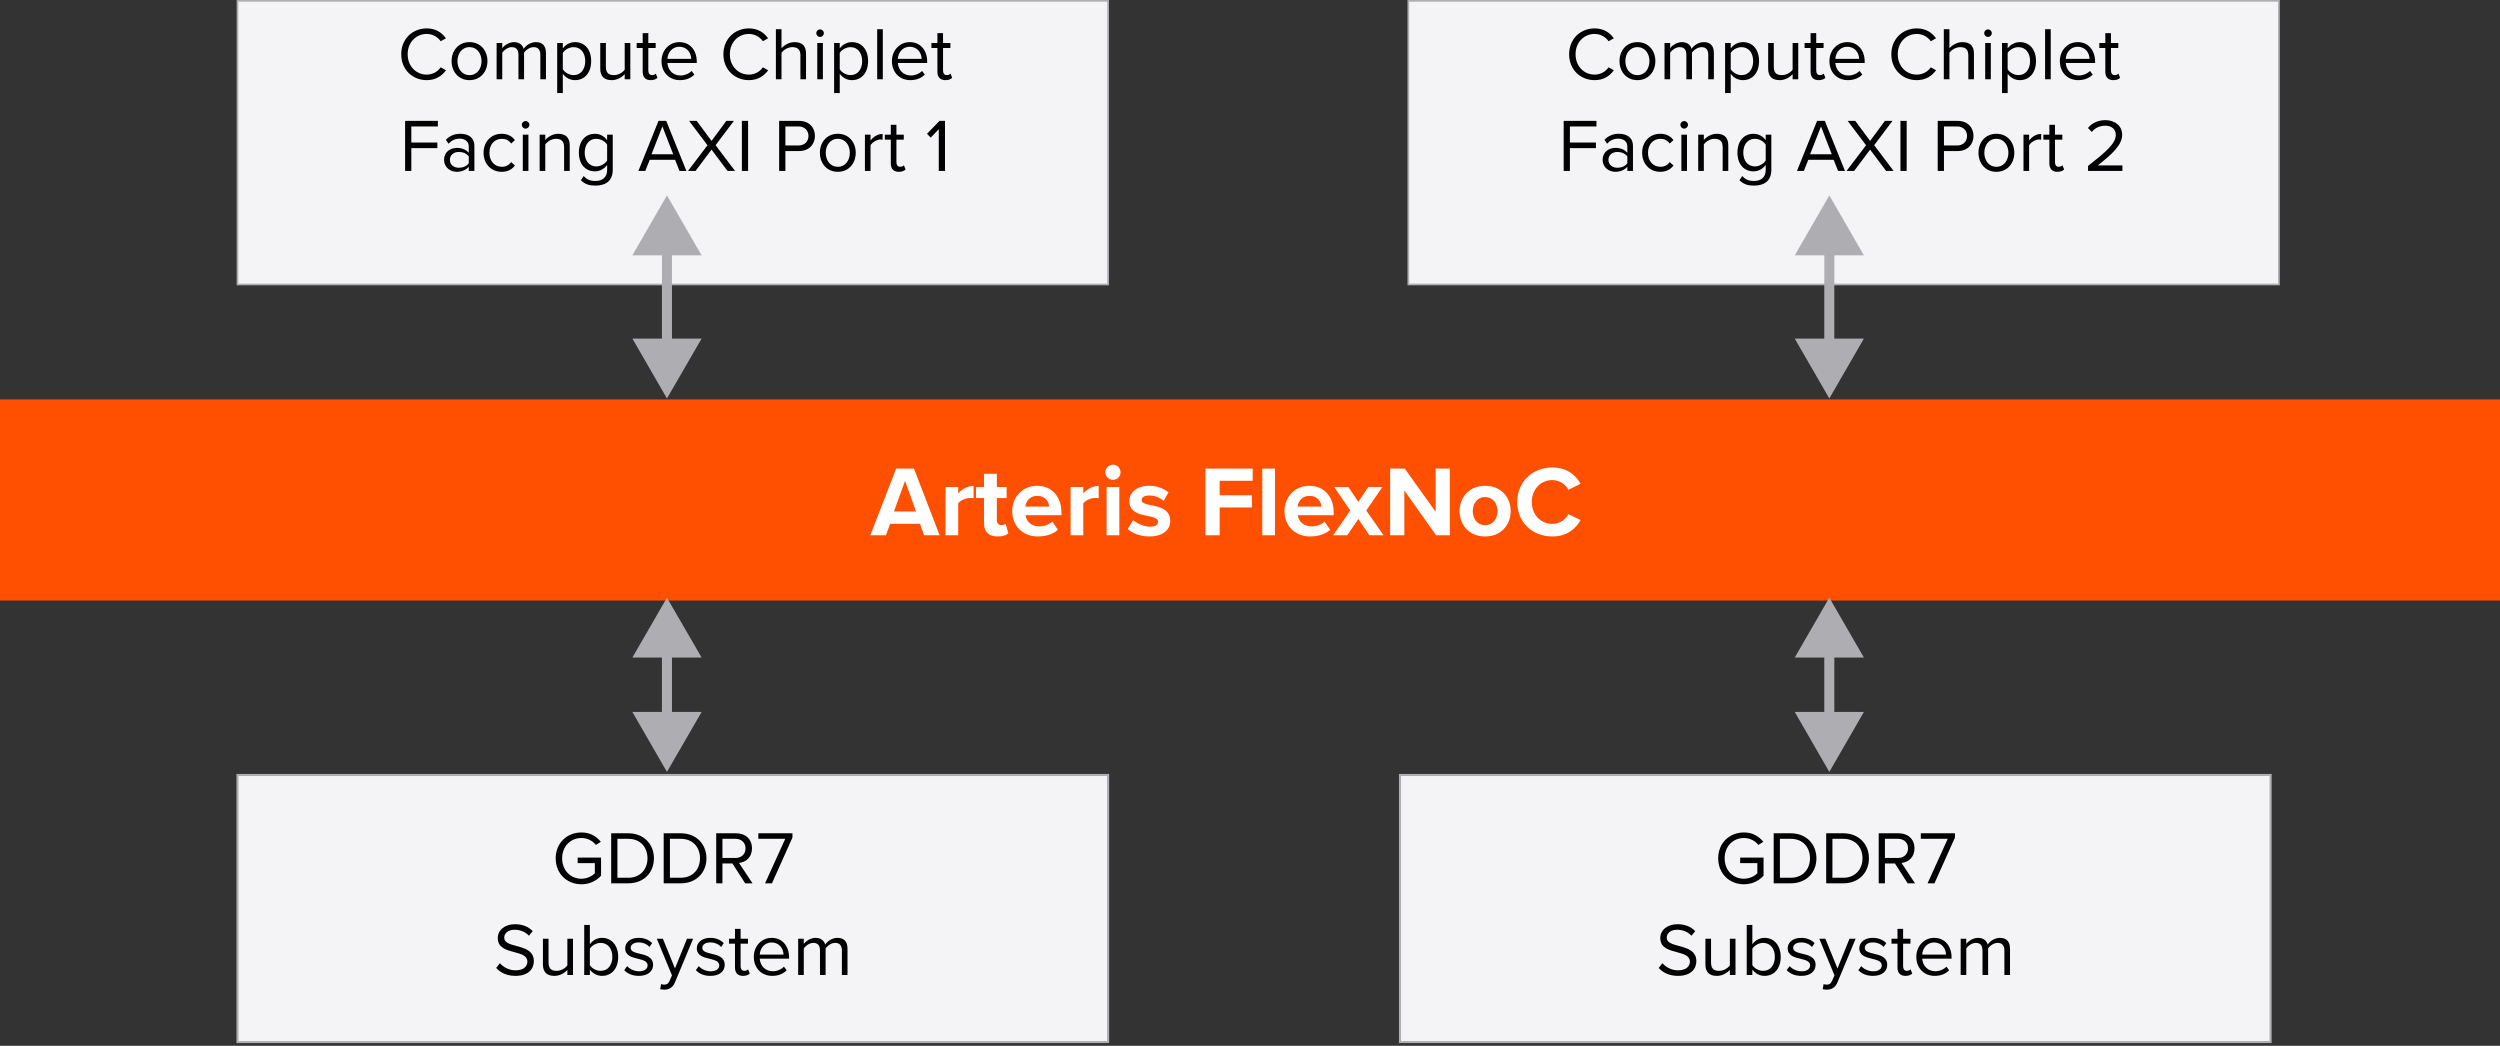 <svg width="600" height="251" viewBox="0 0 600 251" fill="none" xmlns="http://www.w3.org/2000/svg">
<rect x="0" y="0" width="600" height="251" fill="#333333" stroke="none"/>
<path d="M600 95.859H0V144.135H600V95.859Z" fill="#FE5000"/>
<path d="M265.943 0.205H57V68.274H265.943V0.205Z" fill="#F4F4F6" stroke="#AFAEB2" stroke-width="0.41" stroke-miterlimit="10"/>
<path d="M546.943 0.205H338V68.274H546.943V0.205Z" fill="#F4F4F6" stroke="#AFAEB2" stroke-width="0.41" stroke-miterlimit="10"/>
<path d="M382.71 19.235C379.308 19.235 376.59 16.715 376.59 13.025C376.59 9.336 379.308 6.816 382.71 6.816C384.888 6.816 386.364 7.842 387.318 9.192L386.058 9.894C385.374 8.886 384.132 8.148 382.71 8.148C380.136 8.148 378.138 10.164 378.138 13.025C378.138 15.87 380.136 17.904 382.71 17.904C384.132 17.904 385.374 17.183 386.058 16.157L387.336 16.86C386.328 18.227 384.888 19.235 382.71 19.235ZM392.984 19.235C390.338 19.235 388.682 17.183 388.682 14.664C388.682 12.143 390.338 10.11 392.984 10.11C395.63 10.11 397.286 12.143 397.286 14.664C397.286 17.183 395.63 19.235 392.984 19.235ZM392.984 18.029C394.838 18.029 395.864 16.445 395.864 14.664C395.864 12.899 394.838 11.316 392.984 11.316C391.13 11.316 390.086 12.899 390.086 14.664C390.086 16.445 391.13 18.029 392.984 18.029ZM411.331 19.02H409.981V13.116C409.981 12.018 409.495 11.316 408.379 11.316C407.479 11.316 406.525 11.963 406.075 12.648V19.02H404.725V13.116C404.725 12.018 404.257 11.316 403.123 11.316C402.241 11.316 401.305 11.963 400.837 12.665V19.02H399.487V10.325H400.837V11.585C401.197 11.027 402.367 10.11 403.645 10.11C404.977 10.11 405.733 10.829 405.985 11.729C406.471 10.938 407.641 10.11 408.901 10.11C410.485 10.11 411.331 10.992 411.331 12.738V19.02ZM415.374 17.706V22.331H414.024V10.325H415.374V11.621C416.004 10.739 417.084 10.11 418.308 10.11C420.594 10.11 422.178 11.838 422.178 14.664C422.178 17.471 420.594 19.235 418.308 19.235C417.12 19.235 416.076 18.677 415.374 17.706ZM420.756 14.664C420.756 12.738 419.712 11.316 417.966 11.316C416.904 11.316 415.842 11.945 415.374 12.701V16.625C415.842 17.381 416.904 18.029 417.966 18.029C419.712 18.029 420.756 16.59 420.756 14.664ZM431.578 19.02H430.228V17.796C429.562 18.552 428.428 19.235 427.132 19.235C425.314 19.235 424.36 18.354 424.36 16.463V10.325H425.71V16.049C425.71 17.579 426.484 18.029 427.654 18.029C428.716 18.029 429.724 17.418 430.228 16.715V10.325H431.578V19.02ZM436.47 19.235C435.192 19.235 434.544 18.497 434.544 17.201V11.514H433.104V10.325H434.544V7.95H435.894V10.325H437.658V11.514H435.894V16.913C435.894 17.561 436.182 18.029 436.776 18.029C437.154 18.029 437.514 17.867 437.694 17.669L438.09 18.677C437.748 19.002 437.262 19.235 436.47 19.235ZM439.061 14.664C439.061 12.143 440.861 10.11 443.345 10.11C445.973 10.11 447.521 12.162 447.521 14.771V15.114H440.483C440.591 16.752 441.743 18.119 443.615 18.119C444.605 18.119 445.613 17.724 446.297 17.021L446.945 17.904C446.081 18.767 444.911 19.235 443.489 19.235C440.915 19.235 439.061 17.381 439.061 14.664ZM443.327 11.226C441.473 11.226 440.555 12.791 440.483 14.123H446.189C446.171 12.828 445.307 11.226 443.327 11.226ZM460.036 19.235C456.634 19.235 453.916 16.715 453.916 13.025C453.916 9.336 456.634 6.816 460.036 6.816C462.214 6.816 463.69 7.842 464.644 9.192L463.384 9.894C462.7 8.886 461.458 8.148 460.036 8.148C457.462 8.148 455.464 10.164 455.464 13.025C455.464 15.87 457.462 17.904 460.036 17.904C461.458 17.904 462.7 17.183 463.384 16.157L464.662 16.86C463.654 18.227 462.214 19.235 460.036 19.235ZM473.748 19.02H472.398V13.296C472.398 11.765 471.606 11.316 470.436 11.316C469.392 11.316 468.384 11.963 467.862 12.665V19.02H466.512V7.014H467.862V11.585C468.474 10.866 469.662 10.11 470.976 10.11C472.794 10.11 473.748 10.992 473.748 12.882V19.02ZM477.11 8.868C476.624 8.868 476.21 8.454 476.21 7.95C476.21 7.446 476.624 7.05 477.11 7.05C477.614 7.05 478.028 7.446 478.028 7.95C478.028 8.454 477.614 8.868 477.11 8.868ZM477.794 19.02H476.444V10.325H477.794V19.02ZM481.837 17.706V22.331H480.487V10.325H481.837V11.621C482.467 10.739 483.547 10.11 484.771 10.11C487.057 10.11 488.641 11.838 488.641 14.664C488.641 17.471 487.057 19.235 484.771 19.235C483.583 19.235 482.539 18.677 481.837 17.706ZM487.219 14.664C487.219 12.738 486.175 11.316 484.429 11.316C483.367 11.316 482.305 11.945 481.837 12.701V16.625C482.305 17.381 483.367 18.029 484.429 18.029C486.175 18.029 487.219 16.59 487.219 14.664ZM492.172 19.02H490.822V7.014H492.172V19.02ZM494.361 14.664C494.361 12.143 496.161 10.11 498.645 10.11C501.273 10.11 502.821 12.162 502.821 14.771V15.114H495.783C495.891 16.752 497.043 18.119 498.915 18.119C499.905 18.119 500.913 17.724 501.597 17.021L502.245 17.904C501.381 18.767 500.211 19.235 498.789 19.235C496.215 19.235 494.361 17.381 494.361 14.664ZM498.627 11.226C496.773 11.226 495.855 12.791 495.783 14.123H501.489C501.471 12.828 500.607 11.226 498.627 11.226ZM507.204 19.235C505.926 19.235 505.278 18.497 505.278 17.201V11.514H503.838V10.325H505.278V7.95H506.628V10.325H508.392V11.514H506.628V16.913C506.628 17.561 506.916 18.029 507.51 18.029C507.888 18.029 508.248 17.867 508.428 17.669L508.824 18.677C508.482 19.002 507.996 19.235 507.204 19.235ZM376.777 41.02H375.283V29.014H383.149V30.346H376.777V34.215H383.023V35.547H376.777V41.02ZM391.911 41.02H390.561V40.029C389.841 40.822 388.851 41.236 387.681 41.236C386.205 41.236 384.639 40.245 384.639 38.355C384.639 36.411 386.205 35.493 387.681 35.493C388.869 35.493 389.859 35.871 390.561 36.681V35.115C390.561 33.946 389.625 33.279 388.365 33.279C387.321 33.279 386.475 33.657 385.701 34.486L385.071 33.55C386.007 32.578 387.123 32.109 388.545 32.109C390.381 32.109 391.911 32.938 391.911 35.044V41.02ZM390.561 39.184V37.545C390.039 36.825 389.121 36.465 388.167 36.465C386.907 36.465 386.025 37.258 386.025 38.373C386.025 39.471 386.907 40.264 388.167 40.264C389.121 40.264 390.039 39.904 390.561 39.184ZM394.113 36.663C394.113 34.09 395.859 32.109 398.451 32.109C400.035 32.109 400.971 32.758 401.637 33.621L400.737 34.45C400.161 33.657 399.423 33.316 398.523 33.316C396.669 33.316 395.517 34.737 395.517 36.663C395.517 38.59 396.669 40.029 398.523 40.029C399.423 40.029 400.161 39.669 400.737 38.895L401.637 39.724C400.971 40.587 400.035 41.236 398.451 41.236C395.859 41.236 394.113 39.255 394.113 36.663ZM404.195 30.867C403.709 30.867 403.295 30.453 403.295 29.95C403.295 29.445 403.709 29.049 404.195 29.049C404.699 29.049 405.113 29.445 405.113 29.95C405.113 30.453 404.699 30.867 404.195 30.867ZM404.879 41.02H403.529V32.325H404.879V41.02ZM414.79 41.02H413.44V35.331C413.44 33.801 412.666 33.316 411.496 33.316C410.434 33.316 409.426 33.964 408.922 34.666V41.02H407.572V32.325H408.922V33.586C409.534 32.865 410.722 32.109 412.018 32.109C413.836 32.109 414.79 33.028 414.79 34.917V41.02ZM417.469 43.252L418.153 42.243C418.873 43.108 419.737 43.431 420.979 43.431C422.419 43.431 423.769 42.73 423.769 40.822V39.58C423.139 40.462 422.077 41.127 420.853 41.127C418.585 41.127 416.983 39.435 416.983 36.627C416.983 33.837 418.567 32.109 420.853 32.109C422.023 32.109 423.067 32.685 423.769 33.639V32.325H425.119V40.767C425.119 43.648 423.103 44.547 420.979 44.547C419.503 44.547 418.495 44.26 417.469 43.252ZM423.769 38.517V34.719C423.301 33.964 422.257 33.316 421.177 33.316C419.431 33.316 418.387 34.702 418.387 36.627C418.387 38.535 419.431 39.94 421.177 39.94C422.257 39.94 423.301 39.273 423.769 38.517ZM442.795 41.02H441.139L440.077 38.355H433.993L432.931 41.02H431.275L436.099 29.014H437.953L442.795 41.02ZM439.627 37.023L437.035 30.346L434.425 37.023H439.627ZM454.463 41.02H452.663L448.829 35.907L444.995 41.02H443.177L447.857 34.864L443.447 29.014H445.265L448.829 33.819L452.375 29.014H454.193L449.801 34.846L454.463 41.02ZM457.601 41.02H456.107V29.014H457.601V41.02ZM466.548 41.02H465.054V29.014H469.878C472.29 29.014 473.64 30.669 473.64 32.632C473.64 34.593 472.254 36.249 469.878 36.249H466.548V41.02ZM472.092 32.632C472.092 31.282 471.12 30.346 469.698 30.346H466.548V34.917H469.698C471.12 34.917 472.092 33.981 472.092 32.632ZM479.134 41.236C476.488 41.236 474.832 39.184 474.832 36.663C474.832 34.144 476.488 32.109 479.134 32.109C481.78 32.109 483.436 34.144 483.436 36.663C483.436 39.184 481.78 41.236 479.134 41.236ZM479.134 40.029C480.988 40.029 482.014 38.446 482.014 36.663C482.014 34.9 480.988 33.316 479.134 33.316C477.28 33.316 476.236 34.9 476.236 36.663C476.236 38.446 477.28 40.029 479.134 40.029ZM486.987 41.02H485.637V32.325H486.987V33.73C487.689 32.812 488.697 32.145 489.885 32.145V33.532C489.723 33.495 489.561 33.477 489.345 33.477C488.517 33.477 487.383 34.161 486.987 34.864V41.02ZM493.774 41.236C492.496 41.236 491.848 40.498 491.848 39.202V33.514H490.408V32.325H491.848V29.95H493.198V32.325H494.962V33.514H493.198V38.913C493.198 39.562 493.486 40.029 494.08 40.029C494.458 40.029 494.818 39.867 494.998 39.669L495.394 40.678C495.052 41.002 494.566 41.236 493.774 41.236ZM509.376 41.02H501.132V39.831C505.452 36.429 507.792 34.431 507.792 32.361C507.792 30.831 506.532 30.166 505.29 30.166C503.85 30.166 502.734 30.777 502.032 31.677L501.114 30.724C502.032 29.517 503.598 28.834 505.29 28.834C507.288 28.834 509.322 29.968 509.322 32.361C509.322 34.809 506.838 37.041 503.49 39.688H509.376V41.02Z" fill="#010101"/>
<path d="M102.411 19.235C99.009 19.235 96.291 16.715 96.291 13.025C96.291 9.336 99.009 6.816 102.411 6.816C104.589 6.816 106.065 7.842 107.019 9.192L105.759 9.894C105.075 8.886 103.833 8.148 102.411 8.148C99.837 8.148 97.839 10.164 97.839 13.025C97.839 15.87 99.837 17.904 102.411 17.904C103.833 17.904 105.075 17.183 105.759 16.157L107.037 16.86C106.029 18.227 104.589 19.235 102.411 19.235ZM112.685 19.235C110.039 19.235 108.383 17.183 108.383 14.664C108.383 12.143 110.039 10.11 112.685 10.11C115.331 10.11 116.987 12.143 116.987 14.664C116.987 17.183 115.331 19.235 112.685 19.235ZM112.685 18.029C114.539 18.029 115.565 16.445 115.565 14.664C115.565 12.899 114.539 11.316 112.685 11.316C110.831 11.316 109.787 12.899 109.787 14.664C109.787 16.445 110.831 18.029 112.685 18.029ZM131.032 19.02H129.682V13.116C129.682 12.018 129.196 11.316 128.08 11.316C127.18 11.316 126.226 11.963 125.776 12.648V19.02H124.426V13.116C124.426 12.018 123.958 11.316 122.824 11.316C121.942 11.316 121.006 11.963 120.538 12.665V19.02H119.188V10.325H120.538V11.585C120.898 11.027 122.068 10.11 123.346 10.11C124.678 10.11 125.434 10.829 125.686 11.729C126.172 10.938 127.342 10.11 128.602 10.11C130.186 10.11 131.032 10.992 131.032 12.738V19.02ZM135.075 17.706V22.331H133.725V10.325H135.075V11.621C135.705 10.739 136.785 10.11 138.009 10.11C140.295 10.11 141.879 11.838 141.879 14.664C141.879 17.471 140.295 19.235 138.009 19.235C136.821 19.235 135.777 18.677 135.075 17.706ZM140.457 14.664C140.457 12.738 139.413 11.316 137.667 11.316C136.605 11.316 135.543 11.945 135.075 12.701V16.625C135.543 17.381 136.605 18.029 137.667 18.029C139.413 18.029 140.457 16.59 140.457 14.664ZM151.279 19.02H149.929V17.796C149.263 18.552 148.129 19.235 146.833 19.235C145.015 19.235 144.061 18.354 144.061 16.463V10.325H145.411V16.049C145.411 17.579 146.185 18.029 147.355 18.029C148.417 18.029 149.425 17.418 149.929 16.715V10.325H151.279V19.02ZM156.171 19.235C154.893 19.235 154.245 18.497 154.245 17.201V11.514H152.805V10.325H154.245V7.95H155.595V10.325H157.359V11.514H155.595V16.913C155.595 17.561 155.883 18.029 156.477 18.029C156.855 18.029 157.215 17.867 157.395 17.669L157.791 18.677C157.449 19.002 156.963 19.235 156.171 19.235ZM158.762 14.664C158.762 12.143 160.562 10.11 163.046 10.11C165.674 10.11 167.222 12.162 167.222 14.771V15.114H160.184C160.292 16.752 161.444 18.119 163.316 18.119C164.306 18.119 165.314 17.724 165.998 17.021L166.646 17.904C165.782 18.767 164.612 19.235 163.19 19.235C160.616 19.235 158.762 17.381 158.762 14.664ZM163.028 11.226C161.174 11.226 160.256 12.791 160.184 14.123H165.89C165.872 12.828 165.008 11.226 163.028 11.226ZM179.737 19.235C176.335 19.235 173.617 16.715 173.617 13.025C173.617 9.336 176.335 6.816 179.737 6.816C181.915 6.816 183.391 7.842 184.345 9.192L183.085 9.894C182.401 8.886 181.159 8.148 179.737 8.148C177.163 8.148 175.165 10.164 175.165 13.025C175.165 15.87 177.163 17.904 179.737 17.904C181.159 17.904 182.401 17.183 183.085 16.157L184.363 16.86C183.355 18.227 181.915 19.235 179.737 19.235ZM193.449 19.02H192.099V13.296C192.099 11.765 191.307 11.316 190.137 11.316C189.093 11.316 188.085 11.963 187.563 12.665V19.02H186.213V7.014H187.563V11.585C188.175 10.866 189.363 10.11 190.677 10.11C192.495 10.11 193.449 10.992 193.449 12.882V19.02ZM196.811 8.868C196.325 8.868 195.911 8.454 195.911 7.95C195.911 7.446 196.325 7.05 196.811 7.05C197.315 7.05 197.729 7.446 197.729 7.95C197.729 8.454 197.315 8.868 196.811 8.868ZM197.495 19.02H196.145V10.325H197.495V19.02ZM201.538 17.706V22.331H200.188V10.325H201.538V11.621C202.168 10.739 203.248 10.11 204.472 10.11C206.758 10.11 208.342 11.838 208.342 14.664C208.342 17.471 206.758 19.235 204.472 19.235C203.284 19.235 202.24 18.677 201.538 17.706ZM206.92 14.664C206.92 12.738 205.876 11.316 204.13 11.316C203.068 11.316 202.006 11.945 201.538 12.701V16.625C202.006 17.381 203.068 18.029 204.13 18.029C205.876 18.029 206.92 16.59 206.92 14.664ZM211.874 19.02H210.524V7.014H211.874V19.02ZM214.063 14.664C214.063 12.143 215.863 10.11 218.347 10.11C220.975 10.11 222.523 12.162 222.523 14.771V15.114H215.485C215.593 16.752 216.745 18.119 218.617 18.119C219.607 18.119 220.615 17.724 221.299 17.021L221.947 17.904C221.083 18.767 219.913 19.235 218.491 19.235C215.917 19.235 214.063 17.381 214.063 14.664ZM218.329 11.226C216.475 11.226 215.557 12.791 215.485 14.123H221.191C221.173 12.828 220.309 11.226 218.329 11.226ZM226.905 19.235C225.627 19.235 224.979 18.497 224.979 17.201V11.514H223.539V10.325H224.979V7.95H226.329V10.325H228.093V11.514H226.329V16.913C226.329 17.561 226.617 18.029 227.211 18.029C227.589 18.029 227.949 17.867 228.129 17.669L228.525 18.677C228.183 19.002 227.697 19.235 226.905 19.235ZM98.719 41.02H97.225V29.014H105.091V30.346H98.719V34.215H104.965V35.547H98.719V41.02ZM113.854 41.02H112.504V40.029C111.784 40.822 110.794 41.236 109.624 41.236C108.148 41.236 106.582 40.245 106.582 38.355C106.582 36.411 108.148 35.493 109.624 35.493C110.812 35.493 111.802 35.871 112.504 36.681V35.115C112.504 33.946 111.568 33.279 110.308 33.279C109.264 33.279 108.418 33.657 107.644 34.486L107.014 33.55C107.95 32.578 109.066 32.109 110.488 32.109C112.324 32.109 113.854 32.938 113.854 35.044V41.02ZM112.504 39.184V37.545C111.982 36.825 111.064 36.465 110.11 36.465C108.85 36.465 107.968 37.258 107.968 38.373C107.968 39.471 108.85 40.264 110.11 40.264C111.064 40.264 111.982 39.904 112.504 39.184ZM116.056 36.663C116.056 34.09 117.802 32.109 120.394 32.109C121.978 32.109 122.914 32.758 123.58 33.621L122.68 34.45C122.104 33.657 121.366 33.316 120.466 33.316C118.612 33.316 117.46 34.737 117.46 36.663C117.46 38.59 118.612 40.029 120.466 40.029C121.366 40.029 122.104 39.669 122.68 38.895L123.58 39.724C122.914 40.587 121.978 41.236 120.394 41.236C117.802 41.236 116.056 39.255 116.056 36.663ZM126.138 30.867C125.652 30.867 125.238 30.453 125.238 29.95C125.238 29.445 125.652 29.049 126.138 29.049C126.642 29.049 127.056 29.445 127.056 29.95C127.056 30.453 126.642 30.867 126.138 30.867ZM126.822 41.02H125.472V32.325H126.822V41.02ZM136.733 41.02H135.383V35.331C135.383 33.801 134.609 33.316 133.439 33.316C132.377 33.316 131.369 33.964 130.865 34.666V41.02H129.515V32.325H130.865V33.586C131.477 32.865 132.665 32.109 133.961 32.109C135.779 32.109 136.733 33.028 136.733 34.917V41.02ZM139.411 43.252L140.095 42.243C140.815 43.108 141.679 43.431 142.921 43.431C144.361 43.431 145.711 42.73 145.711 40.822V39.58C145.081 40.462 144.019 41.127 142.795 41.127C140.527 41.127 138.925 39.435 138.925 36.627C138.925 33.837 140.509 32.109 142.795 32.109C143.965 32.109 145.009 32.685 145.711 33.639V32.325H147.061V40.767C147.061 43.648 145.045 44.547 142.921 44.547C141.445 44.547 140.437 44.26 139.411 43.252ZM145.711 38.517V34.719C145.243 33.964 144.199 33.316 143.119 33.316C141.373 33.316 140.329 34.702 140.329 36.627C140.329 38.535 141.373 39.94 143.119 39.94C144.199 39.94 145.243 39.273 145.711 38.517ZM164.737 41.02H163.081L162.019 38.355H155.935L154.873 41.02H153.217L158.041 29.014H159.895L164.737 41.02ZM161.569 37.023L158.977 30.346L156.367 37.023H161.569ZM176.405 41.02H174.605L170.771 35.907L166.937 41.02H165.119L169.799 34.864L165.389 29.014H167.207L170.771 33.819L174.317 29.014H176.135L171.743 34.846L176.405 41.02ZM179.543 41.02H178.049V29.014H179.543V41.02ZM188.491 41.02H186.997V29.014H191.821C194.233 29.014 195.583 30.669 195.583 32.632C195.583 34.593 194.197 36.249 191.821 36.249H188.491V41.02ZM194.035 32.632C194.035 31.282 193.063 30.346 191.641 30.346H188.491V34.917H191.641C193.063 34.917 194.035 33.981 194.035 32.632ZM201.076 41.236C198.43 41.236 196.774 39.184 196.774 36.663C196.774 34.144 198.43 32.109 201.076 32.109C203.722 32.109 205.378 34.144 205.378 36.663C205.378 39.184 203.722 41.236 201.076 41.236ZM201.076 40.029C202.93 40.029 203.956 38.446 203.956 36.663C203.956 34.9 202.93 33.316 201.076 33.316C199.222 33.316 198.178 34.9 198.178 36.663C198.178 38.446 199.222 40.029 201.076 40.029ZM208.929 41.02H207.579V32.325H208.929V33.73C209.631 32.812 210.639 32.145 211.827 32.145V33.532C211.665 33.495 211.503 33.477 211.287 33.477C210.459 33.477 209.325 34.161 208.929 34.864V41.02ZM215.717 41.236C214.439 41.236 213.791 40.498 213.791 39.202V33.514H212.351V32.325H213.791V29.95H215.141V32.325H216.905V33.514H215.141V38.913C215.141 39.562 215.429 40.029 216.023 40.029C216.401 40.029 216.761 39.867 216.941 39.669L217.337 40.678C216.995 41.002 216.509 41.236 215.717 41.236ZM226.8 41.02H225.306V30.994L223.38 33.028L222.48 32.109L225.486 29.014H226.8V41.02Z" fill="#010101"/>
<path d="M265.943 185.994H57V250.086H265.943V185.994Z" fill="#F4F4F6" stroke="#AFAEB2" stroke-width="0.5" stroke-miterlimit="10"/>
<path d="M133.366 206C133.366 202.274 136.12 199.79 139.54 199.79C141.664 199.79 143.14 200.726 144.202 202.04L143.014 202.778C142.258 201.806 140.98 201.122 139.54 201.122C136.912 201.122 134.914 203.138 134.914 206C134.914 208.844 136.912 210.896 139.54 210.896C140.98 210.896 142.168 210.194 142.762 209.6V207.152H138.64V205.82H144.256V210.158C143.14 211.4 141.502 212.228 139.54 212.228C136.12 212.228 133.366 209.726 133.366 206ZM150.788 211.994H146.684V199.988H150.788C154.514 199.988 156.944 202.598 156.944 206C156.944 209.42 154.514 211.994 150.788 211.994ZM148.178 201.32V210.662H150.788C153.704 210.662 155.396 208.574 155.396 206C155.396 203.408 153.758 201.32 150.788 201.32H148.178ZM163.391 211.994H159.287V199.988H163.391C167.117 199.988 169.547 202.598 169.547 206C169.547 209.42 167.117 211.994 163.391 211.994ZM160.781 201.32V210.662H163.391C166.307 210.662 167.999 208.574 167.999 206C167.999 203.408 166.361 201.32 163.391 201.32H160.781ZM180.603 211.994H178.839L175.779 207.224H173.385V211.994H171.891V199.988H176.715C178.911 199.988 180.477 201.392 180.477 203.606C180.477 205.766 179.001 206.954 177.363 207.098L180.603 211.994ZM178.929 203.606C178.929 202.256 177.957 201.32 176.535 201.32H173.385V205.91H176.535C177.957 205.91 178.929 204.956 178.929 203.606ZM185.272 211.994H183.616L188.458 201.32H181.996V199.988H190.186V201.014L185.272 211.994ZM119.087 232.302L119.969 231.168C120.761 232.05 122.057 232.878 123.749 232.878C125.891 232.878 126.575 231.726 126.575 230.808C126.575 229.368 125.117 228.972 123.533 228.54C121.607 228.036 119.465 227.496 119.465 225.138C119.465 223.158 121.229 221.808 123.587 221.808C125.423 221.808 126.845 222.42 127.853 223.482L126.953 224.58C126.053 223.59 124.793 223.14 123.479 223.14C122.039 223.14 121.013 223.914 121.013 225.048C121.013 226.254 122.399 226.614 123.929 227.028C125.891 227.55 128.123 228.162 128.123 230.682C128.123 232.428 126.935 234.21 123.695 234.21C121.607 234.21 120.077 233.418 119.087 232.302ZM137.518 233.994H136.168V232.77C135.502 233.526 134.368 234.21 133.072 234.21C131.254 234.21 130.3 233.328 130.3 231.438V225.3H131.65V231.024C131.65 232.554 132.424 233.004 133.594 233.004C134.656 233.004 135.664 232.392 136.168 231.69V225.3H137.518V233.994ZM141.564 233.994H140.214V221.988H141.564V226.614C142.266 225.66 143.31 225.084 144.498 225.084C146.766 225.084 148.368 226.884 148.368 229.656C148.368 232.482 146.766 234.21 144.498 234.21C143.274 234.21 142.212 233.58 141.564 232.698V233.994ZM141.564 227.694V231.636C142.032 232.392 143.094 233.004 144.156 233.004C145.92 233.004 146.964 231.582 146.964 229.656C146.964 227.73 145.92 226.29 144.156 226.29C143.094 226.29 142.032 226.938 141.564 227.694ZM149.811 232.842L150.513 231.87C151.089 232.536 152.187 233.112 153.375 233.112C154.707 233.112 155.427 232.518 155.427 231.672C155.427 230.718 154.365 230.412 153.195 230.124C151.719 229.782 150.045 229.386 150.045 227.586C150.045 226.236 151.215 225.084 153.285 225.084C154.761 225.084 155.805 225.642 156.507 226.344L155.877 227.28C155.355 226.65 154.401 226.182 153.285 226.182C152.097 226.182 151.359 226.722 151.359 227.496C151.359 228.342 152.349 228.612 153.483 228.882C154.995 229.224 156.741 229.656 156.741 231.582C156.741 233.04 155.571 234.21 153.321 234.21C151.899 234.21 150.693 233.778 149.811 232.842ZM158.448 237.396L158.664 236.172C158.862 236.262 159.186 236.316 159.402 236.316C159.996 236.316 160.392 236.118 160.698 235.398L161.274 234.084L157.638 225.3H159.096L161.994 232.428L164.874 225.3H166.35L161.994 235.758C161.472 237.018 160.59 237.504 159.438 237.522C159.15 237.522 158.7 237.468 158.448 237.396ZM167.003 232.842L167.705 231.87C168.281 232.536 169.379 233.112 170.567 233.112C171.899 233.112 172.619 232.518 172.619 231.672C172.619 230.718 171.557 230.412 170.387 230.124C168.911 229.782 167.237 229.386 167.237 227.586C167.237 226.236 168.407 225.084 170.477 225.084C171.953 225.084 172.997 225.642 173.699 226.344L173.069 227.28C172.547 226.65 171.593 226.182 170.477 226.182C169.289 226.182 168.551 226.722 168.551 227.496C168.551 228.342 169.541 228.612 170.675 228.882C172.187 229.224 173.933 229.656 173.933 231.582C173.933 233.04 172.763 234.21 170.513 234.21C169.091 234.21 167.885 233.778 167.003 232.842ZM178.322 234.21C177.044 234.21 176.396 233.472 176.396 232.176V226.488H174.956V225.3H176.396V222.924H177.746V225.3H179.51V226.488H177.746V231.888C177.746 232.536 178.034 233.004 178.628 233.004C179.006 233.004 179.366 232.842 179.546 232.644L179.942 233.652C179.6 233.976 179.114 234.21 178.322 234.21ZM180.913 229.638C180.913 227.118 182.713 225.084 185.197 225.084C187.825 225.084 189.373 227.136 189.373 229.746V230.088H182.335C182.443 231.726 183.595 233.094 185.467 233.094C186.457 233.094 187.465 232.698 188.149 231.996L188.797 232.878C187.933 233.742 186.763 234.21 185.341 234.21C182.767 234.21 180.913 232.356 180.913 229.638ZM185.179 226.2C183.325 226.2 182.407 227.766 182.335 229.098H188.041C188.023 227.802 187.159 226.2 185.179 226.2ZM203.403 233.994H202.053V228.09C202.053 226.992 201.567 226.29 200.451 226.29C199.551 226.29 198.597 226.938 198.147 227.622V233.994H196.797V228.09C196.797 226.992 196.329 226.29 195.195 226.29C194.313 226.29 193.377 226.938 192.909 227.64V233.994H191.559V225.3H192.909V226.56C193.269 226.002 194.439 225.084 195.717 225.084C197.049 225.084 197.805 225.804 198.057 226.704C198.543 225.912 199.713 225.084 200.973 225.084C202.557 225.084 203.403 225.966 203.403 227.712V233.994Z" fill="#010101"/>
<path d="M544.943 185.994H336V250.086H544.943V185.994Z" fill="#F4F4F6" stroke="#AFAEB2" stroke-width="0.5" stroke-miterlimit="10"/>
<path d="M412.366 206C412.366 202.274 415.12 199.79 418.54 199.79C420.664 199.79 422.14 200.726 423.202 202.04L422.014 202.778C421.258 201.806 419.98 201.122 418.54 201.122C415.912 201.122 413.914 203.138 413.914 206C413.914 208.844 415.912 210.896 418.54 210.896C419.98 210.896 421.168 210.194 421.762 209.6V207.152H417.64V205.82H423.256V210.158C422.14 211.4 420.502 212.228 418.54 212.228C415.12 212.228 412.366 209.726 412.366 206ZM429.788 211.994H425.684V199.988H429.788C433.514 199.988 435.944 202.598 435.944 206C435.944 209.42 433.514 211.994 429.788 211.994ZM427.178 201.32V210.662H429.788C432.704 210.662 434.396 208.574 434.396 206C434.396 203.408 432.758 201.32 429.788 201.32H427.178ZM442.391 211.994H438.287V199.988H442.391C446.117 199.988 448.547 202.598 448.547 206C448.547 209.42 446.117 211.994 442.391 211.994ZM439.781 201.32V210.662H442.391C445.307 210.662 446.999 208.574 446.999 206C446.999 203.408 445.361 201.32 442.391 201.32H439.781ZM459.603 211.994H457.839L454.779 207.224H452.385V211.994H450.891V199.988H455.715C457.911 199.988 459.477 201.392 459.477 203.606C459.477 205.766 458.001 206.954 456.363 207.098L459.603 211.994ZM457.929 203.606C457.929 202.256 456.957 201.32 455.535 201.32H452.385V205.91H455.535C456.957 205.91 457.929 204.956 457.929 203.606ZM464.272 211.994H462.616L467.458 201.32H460.996V199.988H469.186V201.014L464.272 211.994ZM398.087 232.302L398.969 231.168C399.761 232.05 401.057 232.878 402.749 232.878C404.891 232.878 405.575 231.726 405.575 230.808C405.575 229.368 404.117 228.972 402.533 228.54C400.607 228.036 398.465 227.496 398.465 225.138C398.465 223.158 400.229 221.808 402.587 221.808C404.423 221.808 405.845 222.42 406.853 223.482L405.953 224.58C405.053 223.59 403.793 223.14 402.479 223.14C401.039 223.14 400.013 223.914 400.013 225.048C400.013 226.254 401.399 226.614 402.929 227.028C404.891 227.55 407.123 228.162 407.123 230.682C407.123 232.428 405.935 234.21 402.695 234.21C400.607 234.21 399.077 233.418 398.087 232.302ZM416.518 233.994H415.168V232.77C414.502 233.526 413.368 234.21 412.072 234.21C410.254 234.21 409.3 233.328 409.3 231.438V225.3H410.65V231.024C410.65 232.554 411.424 233.004 412.594 233.004C413.656 233.004 414.664 232.392 415.168 231.69V225.3H416.518V233.994ZM420.564 233.994H419.214V221.988H420.564V226.614C421.266 225.66 422.31 225.084 423.498 225.084C425.766 225.084 427.368 226.884 427.368 229.656C427.368 232.482 425.766 234.21 423.498 234.21C422.274 234.21 421.212 233.58 420.564 232.698V233.994ZM420.564 227.694V231.636C421.032 232.392 422.094 233.004 423.156 233.004C424.92 233.004 425.964 231.582 425.964 229.656C425.964 227.73 424.92 226.29 423.156 226.29C422.094 226.29 421.032 226.938 420.564 227.694ZM428.811 232.842L429.513 231.87C430.089 232.536 431.187 233.112 432.375 233.112C433.707 233.112 434.427 232.518 434.427 231.672C434.427 230.718 433.365 230.412 432.195 230.124C430.719 229.782 429.045 229.386 429.045 227.586C429.045 226.236 430.215 225.084 432.285 225.084C433.761 225.084 434.805 225.642 435.507 226.344L434.877 227.28C434.355 226.65 433.401 226.182 432.285 226.182C431.097 226.182 430.359 226.722 430.359 227.496C430.359 228.342 431.349 228.612 432.483 228.882C433.995 229.224 435.741 229.656 435.741 231.582C435.741 233.04 434.571 234.21 432.321 234.21C430.899 234.21 429.693 233.778 428.811 232.842ZM437.448 237.396L437.664 236.172C437.862 236.262 438.186 236.316 438.402 236.316C438.996 236.316 439.392 236.118 439.698 235.398L440.274 234.084L436.638 225.3H438.096L440.994 232.428L443.874 225.3H445.35L440.994 235.758C440.472 237.018 439.59 237.504 438.438 237.522C438.15 237.522 437.7 237.468 437.448 237.396ZM446.003 232.842L446.705 231.87C447.281 232.536 448.379 233.112 449.567 233.112C450.899 233.112 451.619 232.518 451.619 231.672C451.619 230.718 450.557 230.412 449.387 230.124C447.911 229.782 446.237 229.386 446.237 227.586C446.237 226.236 447.407 225.084 449.477 225.084C450.953 225.084 451.997 225.642 452.699 226.344L452.069 227.28C451.547 226.65 450.593 226.182 449.477 226.182C448.289 226.182 447.551 226.722 447.551 227.496C447.551 228.342 448.541 228.612 449.675 228.882C451.187 229.224 452.933 229.656 452.933 231.582C452.933 233.04 451.763 234.21 449.513 234.21C448.091 234.21 446.885 233.778 446.003 232.842ZM457.322 234.21C456.044 234.21 455.396 233.472 455.396 232.176V226.488H453.956V225.3H455.396V222.924H456.746V225.3H458.51V226.488H456.746V231.888C456.746 232.536 457.034 233.004 457.628 233.004C458.006 233.004 458.366 232.842 458.546 232.644L458.942 233.652C458.6 233.976 458.114 234.21 457.322 234.21ZM459.913 229.638C459.913 227.118 461.713 225.084 464.197 225.084C466.825 225.084 468.373 227.136 468.373 229.746V230.088H461.335C461.443 231.726 462.595 233.094 464.467 233.094C465.457 233.094 466.465 232.698 467.149 231.996L467.797 232.878C466.933 233.742 465.763 234.21 464.341 234.21C461.767 234.21 459.913 232.356 459.913 229.638ZM464.179 226.2C462.325 226.2 461.407 227.766 461.335 229.098H467.041C467.023 227.802 466.159 226.2 464.179 226.2ZM482.403 233.994H481.053V228.09C481.053 226.992 480.567 226.29 479.451 226.29C478.551 226.29 477.597 226.938 477.147 227.622V233.994H475.797V228.09C475.797 226.992 475.329 226.29 474.195 226.29C473.313 226.29 472.377 226.938 471.909 227.64V233.994H470.559V225.3H471.909V226.56C472.269 226.002 473.439 225.084 474.717 225.084C476.049 225.084 476.805 225.804 477.057 226.704C477.543 225.912 478.713 225.084 479.973 225.084C481.557 225.084 482.403 225.966 482.403 227.712V233.994Z" fill="#010101"/>
<path d="M439.035 155.377V173.308" stroke="#AEADB2" stroke-width="2.41" stroke-miterlimit="10"/>
<path d="M430.738 157.811L439.037 143.443L447.336 157.811H430.738Z" fill="#AEADB2"/>
<path d="M430.738 170.867L439.037 185.258L447.336 170.867H430.738Z" fill="#AEADB2"/>
<path d="M160.066 155.377V173.308" stroke="#AEADB2" stroke-width="2.41" stroke-miterlimit="10"/>
<path d="M151.77 157.811L160.068 143.443L168.39 157.811H151.77Z" fill="#AEADB2"/>
<path d="M151.77 170.867L160.068 185.258L168.39 170.867H151.77Z" fill="#AEADB2"/>
<path d="M439.035 58.848V83.675" stroke="#AEADB2" stroke-width="2.41" stroke-miterlimit="10"/>
<path d="M430.738 61.281L439.037 46.891L447.336 61.281H430.738Z" fill="#AEADB2"/>
<path d="M430.738 81.262L439.037 95.629L447.336 81.262H430.738Z" fill="#AEADB2"/>
<path d="M160.066 58.848V83.675" stroke="#AEADB2" stroke-width="2.41" stroke-miterlimit="10"/>
<path d="M151.77 61.281L160.068 46.891L168.39 61.281H151.77Z" fill="#AEADB2"/>
<path d="M151.77 81.262L160.068 95.629L168.39 81.262H151.77Z" fill="#AEADB2"/>
<path d="M225.512 128.467H221.792L220.784 125.707H213.632L212.624 128.467H208.88L215.072 112.459H219.344L225.512 128.467ZM219.848 122.755L217.208 115.411L214.544 122.755H219.848ZM229.966 128.467H226.918V116.875H229.966V118.459C230.782 117.427 232.222 116.611 233.662 116.611V119.587C233.446 119.539 233.158 119.515 232.822 119.515C231.814 119.515 230.47 120.067 229.966 120.811V128.467ZM239.455 128.755C237.319 128.755 236.167 127.651 236.167 125.587V119.539H234.247V116.875H236.167V113.707H239.239V116.875H241.591V119.539H239.239V124.771C239.239 125.491 239.623 126.043 240.295 126.043C240.751 126.043 241.183 125.875 241.351 125.707L241.999 128.011C241.543 128.419 240.727 128.755 239.455 128.755ZM242.932 122.659C242.932 119.299 245.404 116.587 248.932 116.587C252.388 116.587 254.74 119.179 254.74 122.971V123.643H246.124C246.316 125.107 247.492 126.331 249.46 126.331C250.54 126.331 251.812 125.899 252.556 125.179L253.9 127.147C252.724 128.227 250.924 128.755 249.124 128.755C245.596 128.755 242.932 126.379 242.932 122.659ZM248.932 119.011C247.036 119.011 246.22 120.427 246.076 121.579H251.788C251.716 120.475 250.948 119.011 248.932 119.011ZM259.99 128.467H256.942V116.875H259.99V118.459C260.806 117.427 262.246 116.611 263.686 116.611V119.587C263.47 119.539 263.182 119.515 262.846 119.515C261.838 119.515 260.494 120.067 259.99 120.811V128.467ZM267.102 115.171C266.118 115.171 265.278 114.355 265.278 113.347C265.278 112.339 266.118 111.523 267.102 111.523C268.11 111.523 268.926 112.339 268.926 113.347C268.926 114.355 268.11 115.171 267.102 115.171ZM268.638 128.467H265.59V116.875H268.638V128.467ZM270.652 126.955L271.972 124.819C272.812 125.611 274.54 126.403 275.98 126.403C277.3 126.403 277.924 125.947 277.924 125.227C277.924 124.411 276.916 124.123 275.596 123.859C273.604 123.475 271.036 122.995 271.036 120.235C271.036 118.291 272.74 116.587 275.788 116.587C277.756 116.587 279.316 117.259 280.444 118.171L279.244 120.259C278.548 119.515 277.228 118.915 275.812 118.915C274.708 118.915 273.988 119.323 273.988 119.995C273.988 120.715 274.9 120.979 276.196 121.243C278.188 121.627 280.852 122.155 280.852 125.035C280.852 127.171 279.052 128.755 275.836 128.755C273.82 128.755 271.876 128.083 270.652 126.955ZM292.719 128.467H289.311V112.459H300.639V115.387H292.719V118.867H300.471V121.795H292.719V128.467ZM305.998 128.467H302.95V112.459H305.998V128.467ZM308.276 122.659C308.276 119.299 310.748 116.587 314.276 116.587C317.732 116.587 320.084 119.179 320.084 122.971V123.643H311.468C311.66 125.107 312.836 126.331 314.804 126.331C315.884 126.331 317.156 125.899 317.9 125.179L319.244 127.147C318.068 128.227 316.268 128.755 314.468 128.755C310.94 128.755 308.276 126.379 308.276 122.659ZM314.276 119.011C312.38 119.011 311.564 120.427 311.42 121.579H317.132C317.06 120.475 316.292 119.011 314.276 119.011ZM332.049 128.467H328.641L326.001 124.555L323.337 128.467H319.953L324.057 122.515L320.193 116.875H323.601L326.001 120.451L328.377 116.875H331.785L327.897 122.515L332.049 128.467ZM347.959 128.467H344.671L337.039 117.715V128.467H333.631V112.459H337.135L344.551 122.827V112.459H347.959V128.467ZM356.419 128.755C352.603 128.755 350.299 125.971 350.299 122.659C350.299 119.371 352.603 116.587 356.419 116.587C360.259 116.587 362.563 119.371 362.563 122.659C362.563 125.971 360.259 128.755 356.419 128.755ZM356.419 126.043C358.315 126.043 359.395 124.483 359.395 122.659C359.395 120.859 358.315 119.299 356.419 119.299C354.523 119.299 353.467 120.859 353.467 122.659C353.467 124.483 354.523 126.043 356.419 126.043ZM372.529 128.755C367.849 128.755 364.129 125.395 364.129 120.475C364.129 115.555 367.849 112.195 372.529 112.195C376.177 112.195 378.217 114.115 379.345 116.107L376.417 117.547C375.745 116.251 374.305 115.219 372.529 115.219C369.745 115.219 367.633 117.451 367.633 120.475C367.633 123.499 369.745 125.731 372.529 125.731C374.305 125.731 375.745 124.723 376.417 123.403L379.345 124.819C378.193 126.811 376.177 128.755 372.529 128.755Z" fill="white"/>
</svg>
